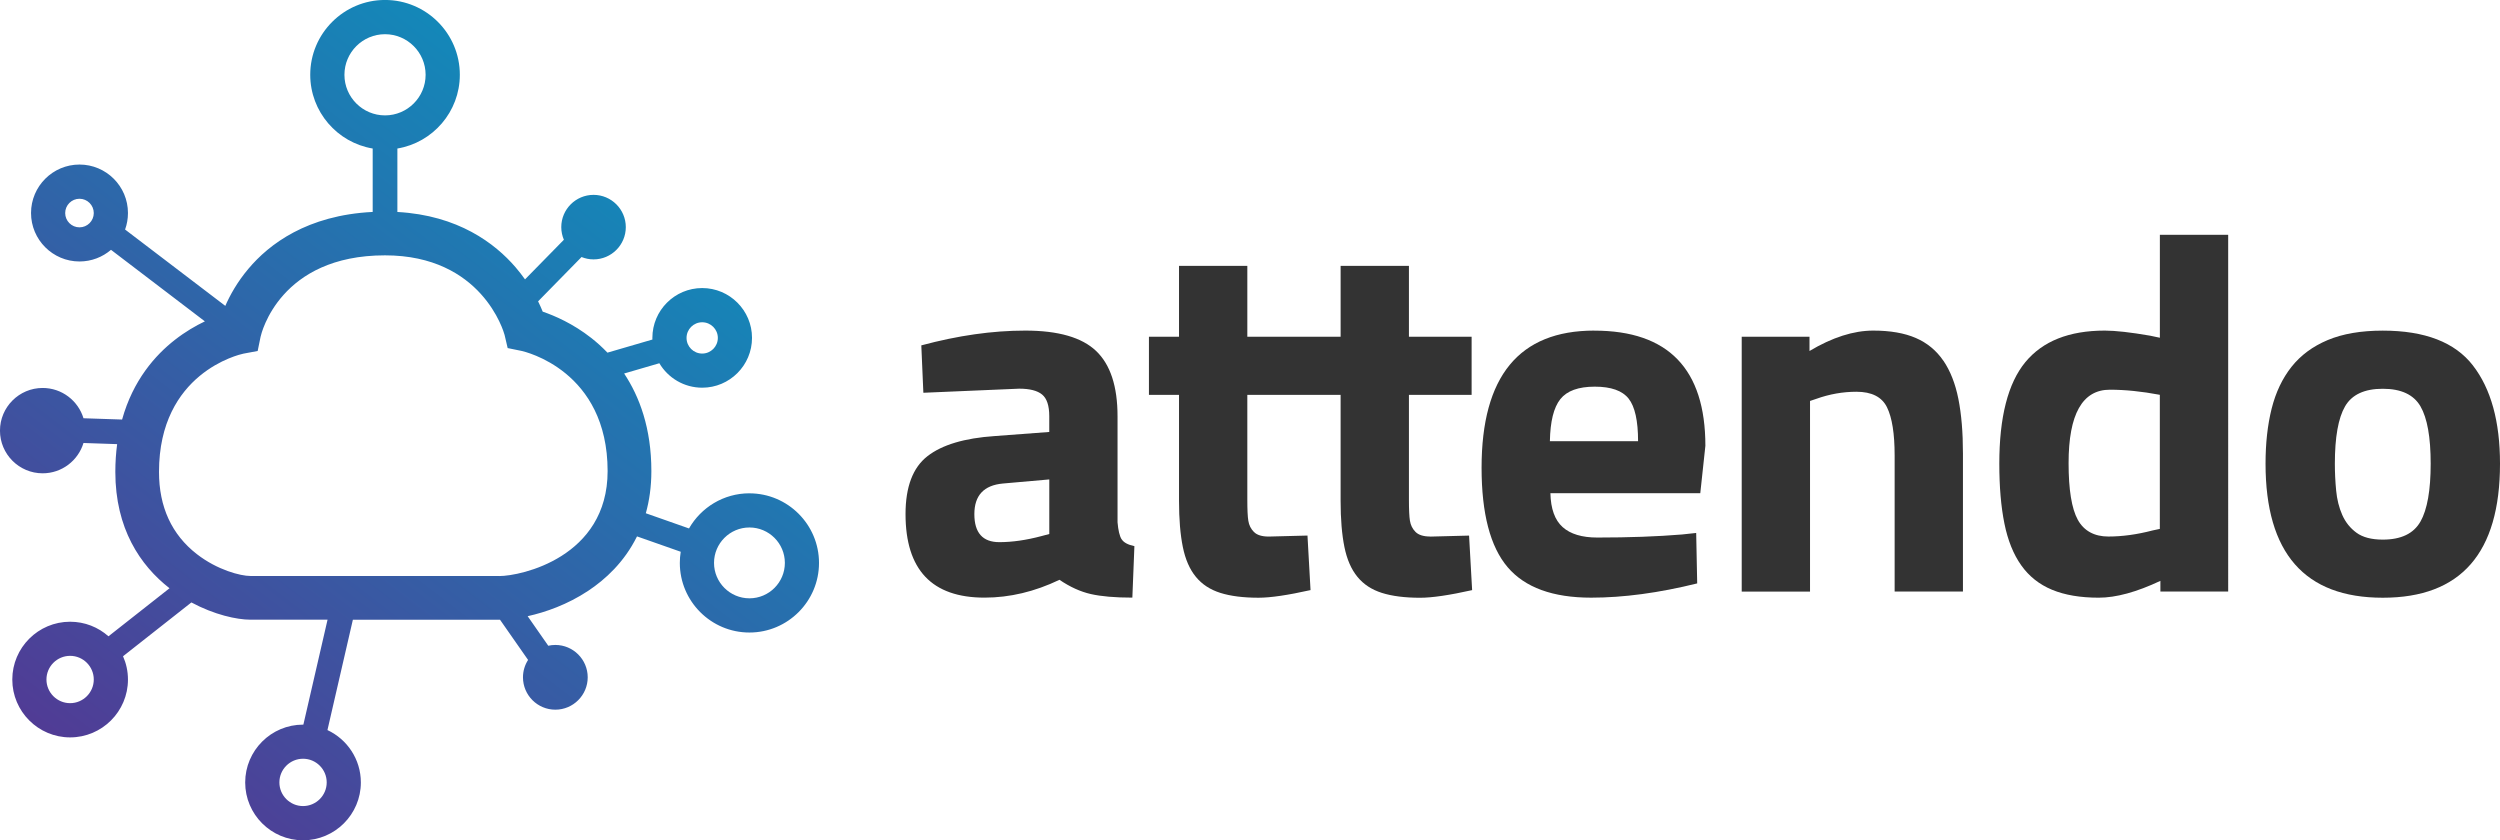 <?xml version="1.0" encoding="UTF-8"?><svg id="Capa_2" xmlns="http://www.w3.org/2000/svg" xmlns:xlink="http://www.w3.org/1999/xlink" viewBox="0 0 720.6 242.19"><defs><style>.cls-1{fill:#333;}.cls-2{fill:url(#Degradado_sin_nombre_7);}</style><linearGradient id="Degradado_sin_nombre_7" x1="25.88" y1="238.74" x2="193.2" y2="20.77" gradientUnits="userSpaceOnUse"><stop offset="0" stop-color="#543793"/><stop offset="1" stop-color="#0c91bd"/></linearGradient></defs><g id="Capa_1-2"><g><path class="cls-2" d="M216.02,142.19c-7.45,0-13.96,4.09-17.42,10.13l-12.45-4.38c1.01-3.6,1.6-7.64,1.6-12.16,0-12.31-3.41-21.44-7.85-28.12l10.15-2.96c2.5,4.22,7.1,7.05,12.35,7.05,7.92,0,14.36-6.44,14.36-14.36s-6.44-14.36-14.36-14.36-14.36,6.44-14.36,14.36c0,.16,0,.32,.01,.48l-12.96,3.78c-1.57-1.64-3.16-3.06-4.7-4.26-5.26-4.13-10.57-6.4-13.96-7.56-.35-.87-.79-1.88-1.33-2.97l12.52-12.77c1.07,.43,2.24,.68,3.46,.68,5.13,0,9.3-4.17,9.3-9.3s-4.17-9.3-9.3-9.3-9.3,4.17-9.3,9.3c0,1.29,.27,2.52,.75,3.64l-11.2,11.42c-.82-1.15-1.73-2.33-2.75-3.52-5.91-6.85-16.51-14.94-34.04-15.91v-18.29c10.2-1.7,18-10.58,18-21.26,0-11.89-9.67-21.56-21.56-21.56s-21.56,9.67-21.56,21.56c0,10.67,7.8,19.56,18,21.26v18.28c-18.9,.94-29.87,9.3-35.82,16.38-3.23,3.83-5.33,7.65-6.66,10.7l-28.89-22.01c.54-1.49,.83-3.09,.83-4.76,0-7.71-6.27-13.97-13.97-13.97s-13.97,6.27-13.97,13.97,6.27,13.97,13.97,13.97c3.46,0,6.64-1.27,9.08-3.36l27.06,20.62c-2.65,1.26-5.65,2.99-8.68,5.36-5.63,4.4-12.04,11.63-15.18,22.94l-11.13-.37c-1.53-5.05-6.23-8.73-11.77-8.73-6.78,0-12.3,5.52-12.3,12.3s5.52,12.3,12.3,12.3c5.55,0,10.24-3.69,11.77-8.74l9.7,.33c-.33,2.51-.52,5.17-.52,8.02,0,16.28,7.16,26.93,15.62,33.52l-17.6,13.85c-2.94-2.61-6.81-4.2-11.05-4.2-9.19,0-16.67,7.48-16.67,16.67s7.48,16.67,16.67,16.67,16.67-7.48,16.67-16.67c0-2.39-.51-4.66-1.42-6.72l19.7-15.51c6.58,3.54,13.09,4.97,17.01,4.97h22.24l-6.97,30.25s-.07,0-.1,0c-9.19,0-16.67,7.48-16.67,16.67s7.48,16.67,16.67,16.67,16.67-7.48,16.67-16.67c0-6.68-3.95-12.45-9.63-15.1l7.33-31.81h42.22c.06,0,.13,0,.19,0l8.09,11.59c-.93,1.45-1.47,3.17-1.47,5.01,0,5.15,4.19,9.33,9.33,9.33s9.33-4.19,9.33-9.33-4.19-9.33-9.33-9.33c-.7,0-1.38,.08-2.04,.23l-5.94-8.52c5.13-1.13,11.45-3.34,17.43-7.3,4.94-3.27,10.43-8.28,14.09-15.7l12.6,4.43c-.17,1.05-.26,2.13-.26,3.22,0,11.06,9,20.06,20.06,20.06s20.06-9,20.06-20.06-9-20.06-20.06-20.06Zm-13.62-49.3c2.48,0,4.51,2.02,4.51,4.51s-2.02,4.51-4.51,4.51-4.51-2.02-4.51-4.51,2.02-4.51,4.51-4.51ZM20.21,202.68c-3.76,0-6.82-3.06-6.82-6.82s3.06-6.82,6.82-6.82,6.82,3.06,6.82,6.82-3.06,6.82-6.82,6.82Zm67.14,29.66c-3.76,0-6.82-3.06-6.82-6.82s3.06-6.82,6.82-6.82,6.82,3.06,6.82,6.82-3.06,6.82-6.82,6.82ZM99.28,21.56c0-6.45,5.25-11.7,11.7-11.7s11.7,5.25,11.7,11.7-5.25,11.7-11.7,11.7-11.7-5.25-11.7-11.7ZM22.91,65.53c-2.27,0-4.12-1.85-4.12-4.12s1.85-4.12,4.12-4.12,4.12,1.85,4.12,4.12-1.85,4.12-4.12,4.12Zm121.03,100.49H72.17c-2.83,0-9.52-1.71-15.43-6.3-7.24-5.62-10.91-13.59-10.91-23.7,0-28.51,23.11-33.83,24.36-34.09l4.08-.76,.84-4.1c.21-.96,5.54-23.47,35.86-23.47,27.95,0,34.23,22.03,34.47,22.93l.89,3.8,3.92,.8c1.02,.22,24.89,5.69,24.89,34.67,0,24.86-25.02,30.24-31.22,30.24Zm72.08,6.44c-5.63,0-10.21-4.58-10.21-10.21s4.58-10.21,10.21-10.21,10.21,4.58,10.21,10.21-4.58,10.21-10.21,10.21Z"/><g><path class="cls-1" d="M323.3,155.46c-.59-.93-.98-2.57-1.18-4.92v-30.56c0-8.62-2.06-14.89-6.17-18.81-4.11-3.92-10.92-5.88-20.42-5.88s-19.39,1.42-29.97,4.26l.59,13.66,27.62-1.18c3.03,0,5.24,.56,6.61,1.69,1.37,1.13,2.06,3.21,2.06,6.24v4.55l-15.72,1.18c-8.72,.59-15.18,2.52-19.39,5.8-4.21,3.28-6.32,8.84-6.32,16.68,0,16.06,7.59,24.09,22.77,24.09,7.25,0,14.45-1.71,21.6-5.14,3.03,2.06,6.05,3.43,9.04,4.11,2.99,.68,6.98,1.03,11.97,1.03l.59-14.84c-1.86-.39-3.09-1.05-3.67-1.98Zm-20.86-1.54l-2.2,.59c-4.41,1.18-8.47,1.76-12.19,1.76-4.8,0-7.2-2.69-7.2-8.08s2.74-8.32,8.23-8.82l13.37-1.18v15.72Z"/><path class="cls-1" d="M412.28,154.65c-1.96,0-3.38-.44-4.26-1.32-.88-.88-1.42-1.96-1.62-3.23-.1-.59-.17-1.4-.22-2.42-.05-1.03-.07-2.28-.07-3.75v-30.12h18.07v-16.75h-18.07v-20.42h-19.69v20.42h-26.89v-20.42h-19.69v20.42h-8.67v16.75h8.67v30.56c0,5.29,.37,9.72,1.1,13.3,.73,3.58,1.98,6.44,3.75,8.59,1.76,2.16,4.11,3.7,7.05,4.63,2.94,.93,6.61,1.4,11.02,1.4,3.43,0,8.42-.73,14.99-2.2l-.88-15.72-11.17,.29c-1.96,0-3.38-.44-4.26-1.32-.88-.88-1.42-1.96-1.62-3.23-.1-.59-.17-1.4-.22-2.42-.05-1.03-.07-2.28-.07-3.75v-30.12h26.89v30.56c0,5.29,.37,9.72,1.1,13.3,.73,3.58,1.98,6.44,3.75,8.59,1.76,2.16,4.11,3.7,7.05,4.63,2.94,.93,6.61,1.4,11.02,1.4,3.43,0,8.42-.73,14.99-2.2l-.88-15.72-11.17,.29Z"/><path class="cls-1" d="M459.52,95.29c-21.65,0-32.47,13.17-32.47,39.52,0,13.22,2.5,22.77,7.49,28.65,5,5.88,13.03,8.81,24.1,8.81,9.3,0,19.49-1.37,30.56-4.11l-.29-14.54-4.11,.44c-7.15,.59-15.28,.88-24.39,.88-4.41,0-7.74-1-9.99-3.01-2.25-2.01-3.43-5.26-3.53-9.77h43.2l1.47-13.66c0-22.13-10.68-33.2-32.03-33.2Zm-12.78,31.88c.1-5.68,1.1-9.72,3.01-12.12,1.91-2.4,5.22-3.6,9.92-3.6s7.96,1.15,9.77,3.45c1.81,2.3,2.72,6.39,2.72,12.27h-25.42Z"/><path class="cls-1" d="M560.14,103.96c-2.01-2.94-4.65-5.12-7.93-6.54-3.28-1.42-7.37-2.13-12.27-2.13-5.68,0-11.8,1.96-18.37,5.88v-4.11h-19.54v73.46h19.69v-54.95l1.76-.59c3.82-1.37,7.69-2.06,11.61-2.06,4.41,0,7.35,1.49,8.82,4.48,1.47,2.99,2.2,7.62,2.2,13.88v39.23h19.69v-39.82c0-6.07-.44-11.31-1.32-15.72-.88-4.41-2.33-8.08-4.33-11.02Z"/><path class="cls-1" d="M622.55,97.35l-2.79-.59c-2.84-.49-5.34-.86-7.49-1.1-2.16-.24-4.02-.37-5.58-.37-10.28,0-17.92,3.04-22.92,9.11-4.99,6.07-7.49,15.82-7.49,29.24,0,6.66,.49,12.42,1.47,17.26,.98,4.85,2.59,8.87,4.85,12.05,2.25,3.18,5.22,5.53,8.89,7.05s8.15,2.28,13.44,2.28c5,0,10.92-1.62,17.78-4.85v3.08h19.54V67.67h-19.69v29.68Zm0,55.1l-2.06,.44c-4.51,1.18-8.77,1.76-12.78,1.76s-7.05-1.62-8.82-4.85c-1.76-3.23-2.64-8.67-2.64-16.31,0-14.1,3.97-21.16,11.9-21.16,4.41,0,9.21,.49,14.4,1.47v38.64Z"/><path class="cls-1" d="M712.81,105.36c-5.19-6.71-13.86-10.06-26-10.06-6.27,0-11.56,.91-15.87,2.72-4.31,1.81-7.79,4.38-10.43,7.71-2.64,3.33-4.55,7.35-5.73,12.05-1.18,4.7-1.76,9.99-1.76,15.87,0,25.76,11.26,38.64,33.79,38.64s33.79-12.88,33.79-38.64c0-12.14-2.6-21.57-7.79-28.28Zm-15.13,44.96c-1.96,3.48-5.58,5.22-10.87,5.22-3.23,0-5.76-.66-7.57-1.98-1.81-1.32-3.18-3.03-4.11-5.14-.93-2.1-1.52-4.46-1.76-7.05-.25-2.59-.37-5.17-.37-7.71,0-7.64,.98-13.15,2.94-16.53,1.96-3.38,5.58-5.07,10.87-5.07s8.91,1.69,10.87,5.07c1.96,3.38,2.94,8.89,2.94,16.53s-.98,13.2-2.94,16.68Z"/></g></g></g></svg>